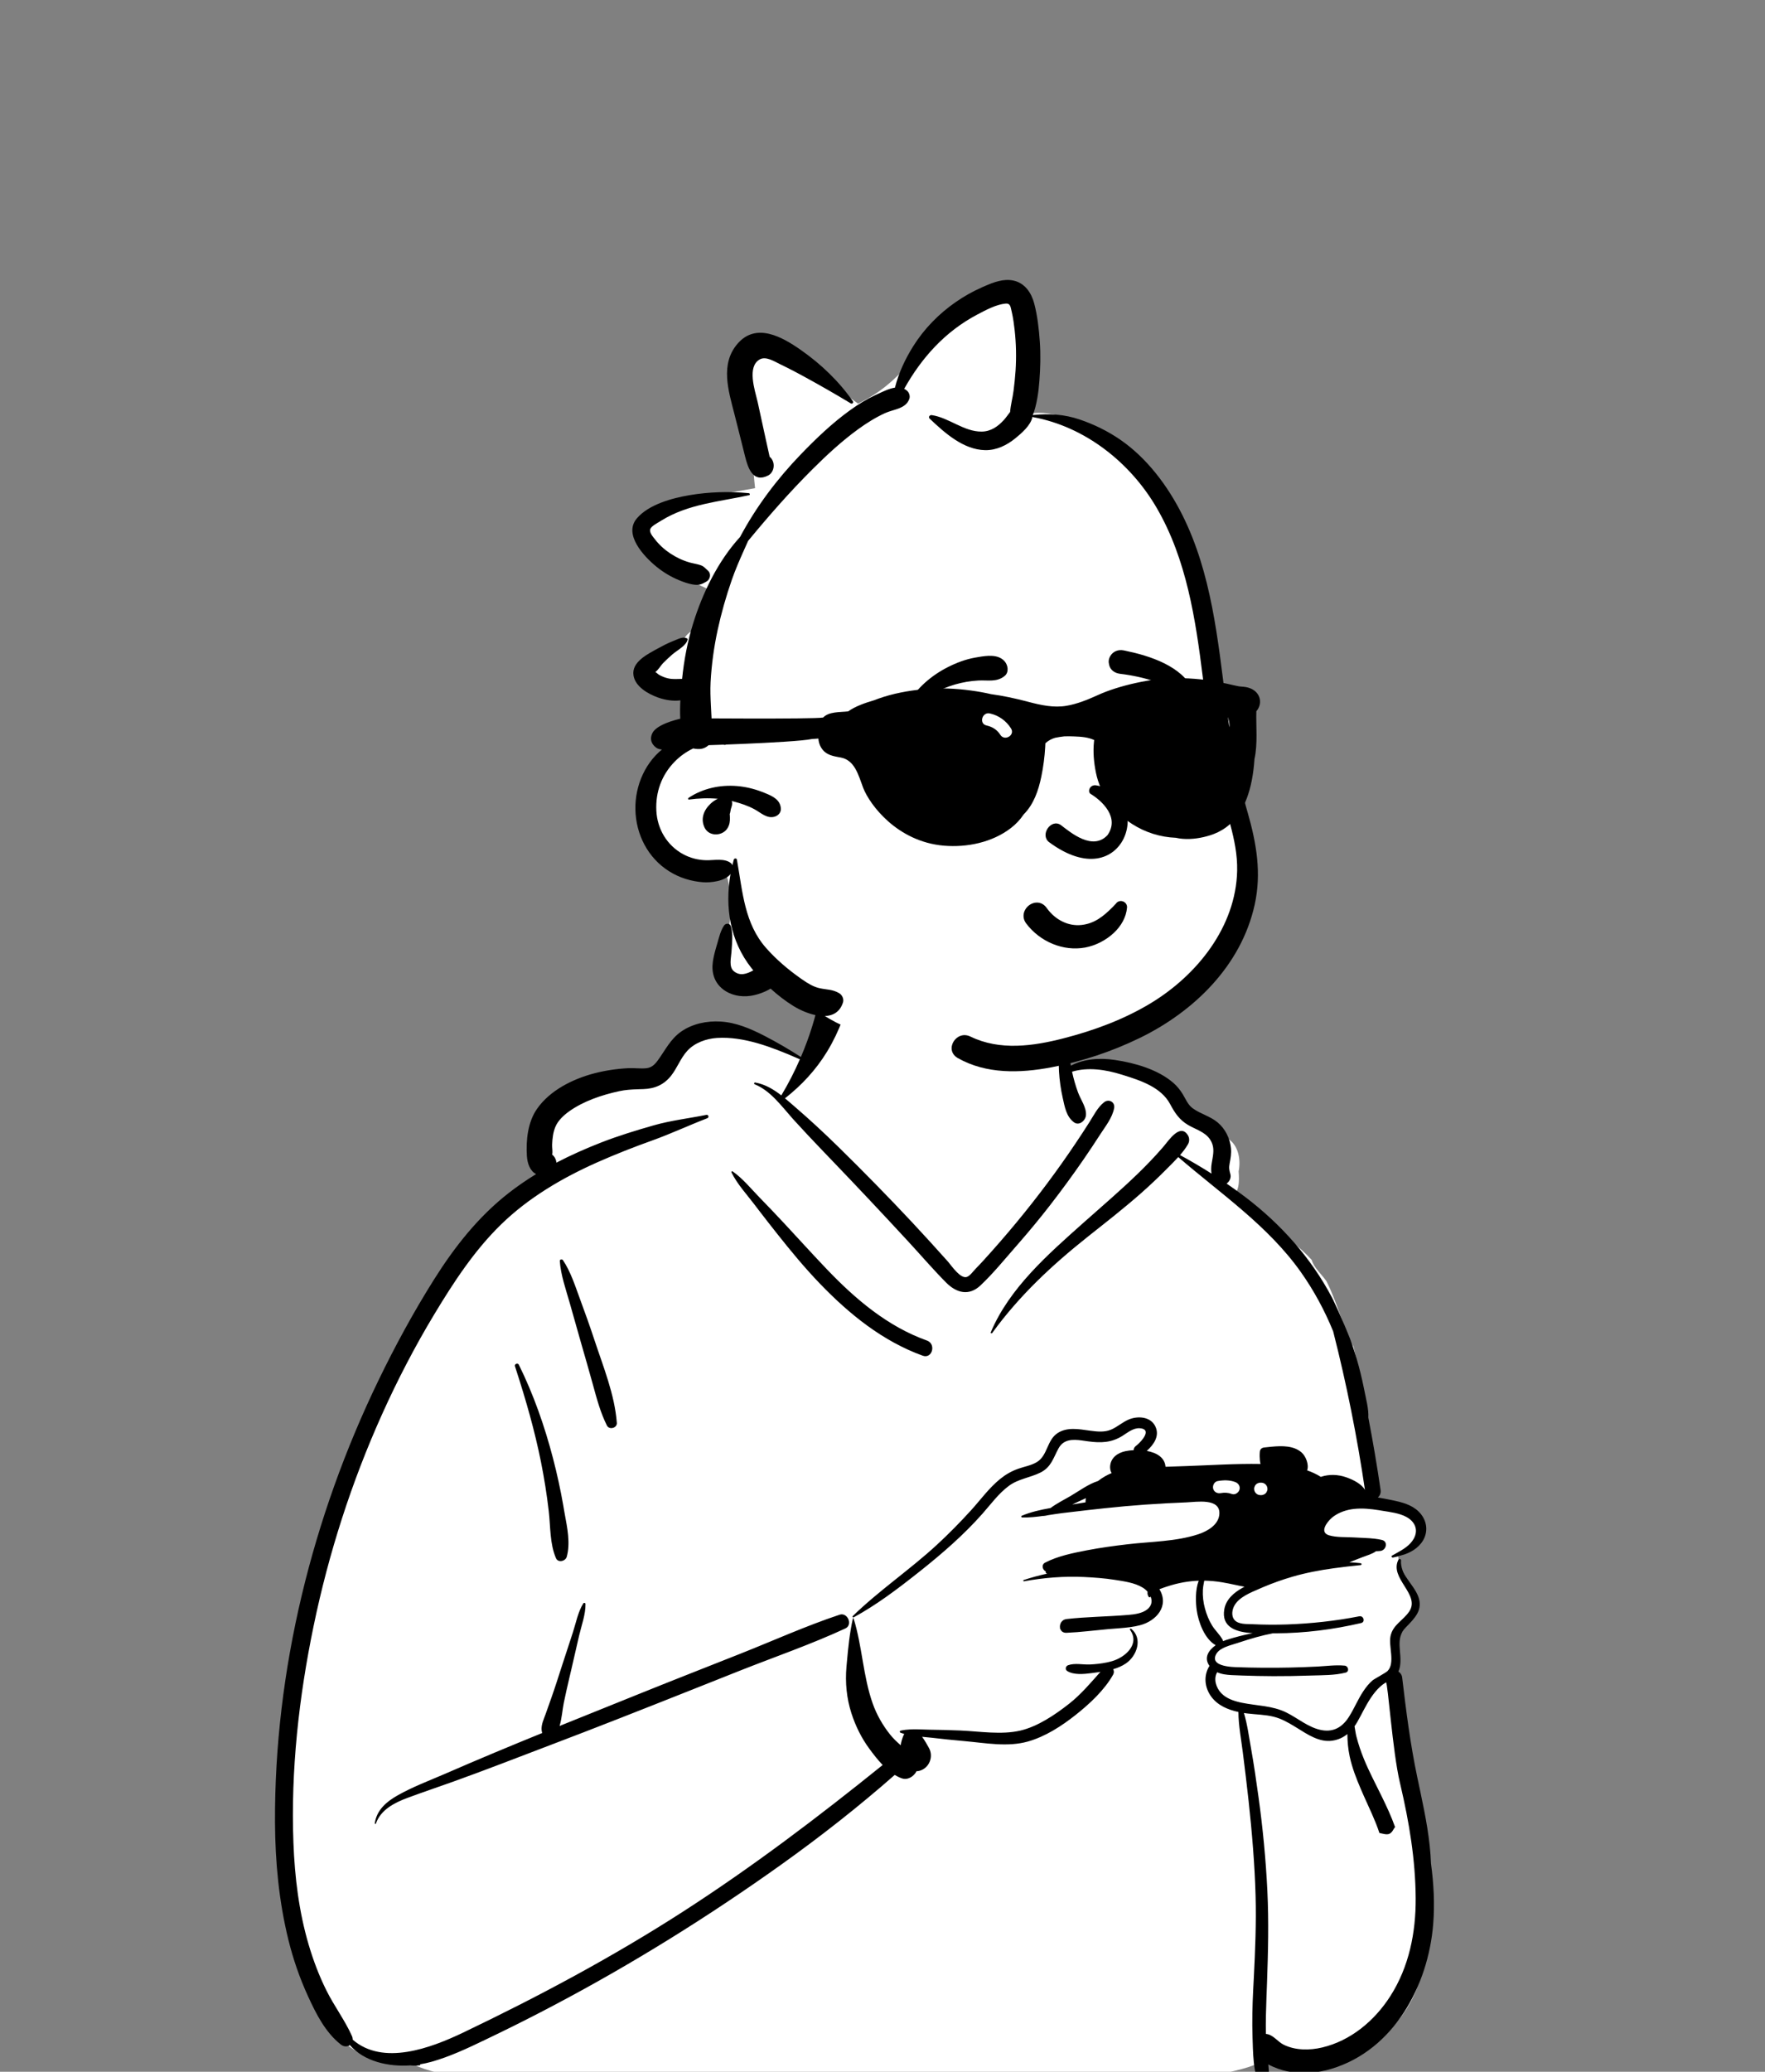 <svg width="104" height="122" viewBox="0 0 104 122" fill="none" xmlns="http://www.w3.org/2000/svg">
<rect x="0" y="0" width="104" height="122" fill="#808080" stroke="none"/>
<path fill-rule="evenodd" clip-rule="evenodd" d="M83.415 94.375C83.415 93.634 82.389 92.319 82.388 91.647C83.25 91.493 83.97 90.325 83.779 89.593C83.443 89.336 82.561 88.829 82.196 88.593C79.974 88.66 80.819 85.568 80.567 83.996C80.314 82.457 80.126 80.849 79.755 79.302C79.097 78.065 78.788 76.677 78.159 75.446C77.878 75.038 77.424 74.664 77.288 74.189C75.912 72.686 74.017 71.784 72.458 70.511C73.063 70.317 73.023 69.5 72.984 68.976C73.124 68.292 72.974 67.434 72.35 67.049C72.139 66.362 71.218 66.122 70.68 66.559C70.326 64.973 68.942 64.01 67.491 63.422C67.493 63.417 67.494 63.413 67.495 63.408C66.033 62.827 64.28 62.538 62.821 62.864C63.591 54.278 57.017 53.963 53.681 54.684C51.975 55.053 49.414 56.203 48.833 57.8C48.504 58.702 47.562 61.61 47.428 62.538C44.88 61.083 41.927 59.166 39.717 62.093C39.275 62.604 38.785 62.983 38.123 63.158C36.056 63.695 33.312 63.713 32.137 65.821C31.435 67.127 32.067 67.987 31.878 69.294C22.573 75.831 14.796 99.913 16.542 111.117C16.962 115.127 19.013 122.224 24.075 121.339C26.656 124.164 69.989 124.164 74.457 121.339C78.135 122.301 81.872 120.812 83.415 117.288C85.374 112.455 83.298 107.237 82.93 102.28C82.707 101.028 82.374 100.035 82.196 98.754C82.122 98.22 82.378 97.331 82.196 96.839C82.282 96.519 83.415 95.116 83.415 94.375Z" fill="white"/>
<path fill-rule="evenodd" clip-rule="evenodd" d="M62.932 60.089C63.034 60.528 62.941 61.022 62.958 61.472C62.974 61.902 63.025 62.329 63.1 62.753C63.885 62.34 64.814 62.286 65.709 62.419C66.867 62.592 68.208 62.973 69.115 63.747C69.339 63.938 69.525 64.164 69.68 64.414C69.867 64.713 69.986 65.052 70.282 65.266C70.74 65.598 71.307 65.727 71.747 66.095C72.195 66.47 72.474 67.03 72.532 67.609C72.564 67.917 72.513 68.205 72.455 68.505C72.402 68.776 72.428 68.886 72.499 69.147C72.555 69.351 72.448 69.583 72.275 69.695C72.647 69.951 73.015 70.215 73.376 70.489C75.479 72.087 77.258 74.078 78.492 76.42L78.521 76.478L78.556 76.548C78.856 77.166 79.643 78.972 79.74 79.378C79.81 79.59 79.878 79.803 79.941 80.017C80.107 80.584 80.248 81.159 80.364 81.738L80.396 81.896C80.49 82.383 80.653 82.959 80.627 83.478C80.9 84.893 81.142 86.315 81.349 87.743C81.376 87.93 81.301 88.082 81.186 88.182C81.462 88.227 81.736 88.281 82.008 88.336L82.166 88.37L82.245 88.387C82.81 88.514 83.368 88.7 83.738 89.175C84.137 89.689 84.145 90.35 83.745 90.867C83.404 91.307 82.907 91.515 82.388 91.647C82.285 91.673 82.182 91.697 82.078 91.718C82.009 91.732 81.963 91.637 82.029 91.601L82.139 91.54L82.289 91.457C82.681 91.242 83.087 90.998 83.303 90.609C83.597 90.08 83.365 89.591 82.86 89.323C82.438 89.098 81.915 89.04 81.447 88.963L81.253 88.931C80.763 88.853 80.263 88.802 79.768 88.858C79.335 88.908 78.896 89.055 78.546 89.32L78.514 89.346L78.48 89.374C78.174 89.639 77.733 90.237 78.311 90.409C78.753 90.54 79.292 90.507 79.757 90.533L79.817 90.536C80.206 90.563 80.613 90.563 81.006 90.61C81.147 90.626 81.287 90.649 81.423 90.681C81.814 90.773 81.679 91.294 81.335 91.33C81.251 91.34 81.165 91.344 81.079 91.346C80.853 91.515 80.542 91.592 80.276 91.698C80.021 91.798 79.766 91.898 79.509 91.996C79.73 92.006 79.952 92.025 80.172 92.052C80.244 92.06 80.245 92.156 80.172 92.164C79.641 92.218 79.11 92.276 78.581 92.35C77.762 92.464 76.948 92.616 76.152 92.848C75.571 93.018 74.997 93.22 74.439 93.457L74.271 93.529L74.201 93.56C73.696 93.779 73.042 94.035 72.751 94.518C72.599 94.77 72.532 95.159 72.747 95.4C72.976 95.66 73.456 95.63 73.777 95.643L73.802 95.644C74.482 95.677 75.162 95.681 75.842 95.658C77.267 95.607 78.694 95.452 80.094 95.178C80.352 95.127 80.463 95.515 80.203 95.575C78.552 95.959 76.883 96.17 75.189 96.18L75.003 96.18C74.343 96.306 73.696 96.494 73.055 96.707L72.926 96.749C72.547 96.878 71.9 97.005 71.676 97.381C71.528 97.631 71.58 97.803 71.727 97.919C71.985 98.123 72.534 98.162 72.802 98.172C73.873 98.212 74.945 98.219 76.017 98.196C76.552 98.184 77.088 98.165 77.624 98.138C78.147 98.11 78.707 98.033 79.228 98.083C79.453 98.105 79.528 98.434 79.284 98.496C78.641 98.659 77.919 98.645 77.254 98.666L77.178 98.668C76.464 98.694 75.749 98.705 75.035 98.703C74.422 98.701 73.809 98.688 73.197 98.666L72.655 98.644L72.559 98.64C72.271 98.624 71.976 98.591 71.721 98.472C71.484 98.868 71.661 99.398 71.966 99.711C72.256 100.01 72.674 100.156 73.075 100.248C73.113 100.256 73.15 100.264 73.188 100.272C74.069 100.451 74.966 100.436 75.79 100.84C76.483 101.181 77.117 101.749 77.894 101.884C78.588 102.005 79.092 101.699 79.462 101.133C79.482 101.102 79.502 101.07 79.521 101.039C79.812 100.57 80.022 100.054 80.329 99.594C80.485 99.36 80.662 99.134 80.878 98.951C80.975 98.868 81.654 98.507 81.761 98.399C82.218 97.93 81.813 96.944 81.932 96.356C82.071 95.671 82.672 95.431 83.033 94.9C83.719 93.891 81.838 92.946 82.401 91.842C82.408 91.829 82.417 91.819 82.429 91.812C82.478 91.785 82.557 91.819 82.553 91.883C82.49 92.706 83.274 93.272 83.557 93.984C83.879 94.795 83.365 95.286 82.839 95.827C82.165 96.522 82.639 97.301 82.489 98.138C82.47 98.248 82.438 98.344 82.397 98.431C82.513 98.502 82.601 98.621 82.621 98.786C82.852 100.746 83.1 102.7 83.506 104.632L83.593 105.043L83.709 105.591C83.998 106.961 84.268 108.337 84.319 109.738C84.48 110.92 84.544 112.112 84.449 113.302C84.159 116.924 82.135 120.714 78.457 121.825C77.606 122.083 76.703 122.15 75.83 121.969C75.531 121.908 75.112 121.772 74.735 121.567C74.757 121.809 74.775 122.05 74.783 122.291C74.907 122.429 74.963 122.638 74.892 122.816C74.592 122.717 74.32 122.561 74.074 122.347L74.034 122.311C73.888 121.77 73.846 121.178 73.824 120.608L73.819 120.446C73.813 120.289 73.81 120.134 73.804 119.983C73.773 119.042 73.795 118.1 73.843 117.16L73.879 116.468C73.961 114.855 74.027 113.245 73.983 111.627C73.931 109.766 73.772 107.912 73.573 106.06C73.469 105.105 73.352 104.151 73.232 103.198C73.136 102.43 72.975 101.604 72.972 100.813C72.356 100.681 71.751 100.428 71.372 99.911C70.97 99.362 70.91 98.661 71.267 98.098C70.922 97.626 71.205 97.181 71.632 96.88C70.976 96.513 70.611 95.511 70.514 94.814C70.448 94.336 70.427 93.621 70.631 93.083C70.338 93.093 70.045 93.124 69.752 93.174C69.413 93.234 69.081 93.32 68.753 93.429L68.587 93.484C68.504 93.512 68.409 93.545 68.316 93.583C68.908 94.563 68.147 95.452 67.171 95.705C66.986 95.754 66.796 95.788 66.605 95.815C66.174 95.875 65.733 95.893 65.305 95.933C64.487 96.007 63.664 96.115 62.843 96.15C62.663 96.158 62.546 96.074 62.491 95.956C62.49 95.954 62.489 95.954 62.489 95.952C62.469 95.921 62.456 95.888 62.452 95.853C62.455 95.856 62.458 95.857 62.461 95.859C62.422 95.639 62.554 95.372 62.843 95.34C64.028 95.206 65.231 95.2 66.42 95.102L66.496 95.096C66.869 95.063 67.309 95.004 67.604 94.768C67.879 94.548 67.904 94.262 67.794 94.004C67.792 94.01 67.79 94.017 67.789 94.024C67.781 94.075 67.711 94.073 67.688 94.037C67.619 93.933 67.602 93.831 67.619 93.732C67.537 93.636 67.437 93.552 67.329 93.487C66.85 93.196 66.22 93.116 65.675 93.03C65.079 92.936 64.479 92.893 63.877 92.864C62.694 92.808 61.506 92.905 60.342 93.117C60.293 93.125 60.273 93.058 60.321 93.042C60.775 92.892 61.239 92.766 61.709 92.666C61.698 92.664 61.687 92.662 61.676 92.659C61.635 92.649 61.605 92.599 61.619 92.558C61.621 92.552 61.623 92.546 61.626 92.54C61.427 92.449 61.343 92.141 61.585 92.016C62.338 91.627 63.223 91.451 64.05 91.291C64.843 91.138 65.645 91.031 66.448 90.936C67.806 90.776 69.286 90.78 70.593 90.351L70.646 90.333C71.178 90.15 71.813 89.778 71.85 89.15C71.905 88.2 70.495 88.447 69.907 88.47C68.298 88.531 66.692 88.643 65.091 88.815C64.764 88.85 64.437 88.886 64.11 88.923C63.609 88.978 63.108 89.037 62.608 89.099C62.328 89.134 62.043 89.18 61.755 89.224C61.666 89.246 61.578 89.261 61.49 89.27C61.483 89.27 61.478 89.269 61.473 89.266C61.055 89.325 60.635 89.369 60.227 89.357C60.18 89.356 60.151 89.282 60.2 89.26C60.727 89.037 61.314 88.905 61.903 88.802C62.267 88.53 62.707 88.312 63.069 88.101C63.565 87.812 64.134 87.386 64.697 87.213C64.95 87.013 65.238 86.853 65.502 86.744C65.427 86.626 65.399 86.462 65.413 86.323C65.463 85.828 65.859 85.551 66.317 85.454C66.459 85.425 66.623 85.403 66.798 85.395C66.801 85.302 66.843 85.212 66.934 85.144L66.961 85.123L66.98 85.108C67.288 84.858 67.898 84.156 67.163 84.104C66.773 84.077 66.444 84.363 66.133 84.556C65.489 84.958 64.865 84.978 64.129 84.878L63.798 84.831L63.743 84.823C63.211 84.753 62.671 84.744 62.374 85.287C62.056 85.867 61.944 86.397 61.301 86.716C60.687 87.021 60.005 87.082 59.441 87.501C58.837 87.95 58.383 88.58 57.888 89.139C56.798 90.37 55.55 91.457 54.265 92.479L54.036 92.66C52.852 93.596 51.63 94.517 50.305 95.238C50.296 95.243 50.287 95.245 50.279 95.245C50.243 95.241 50.216 95.195 50.248 95.164C51.797 93.659 53.608 92.439 55.198 90.975C55.903 90.326 56.574 89.642 57.219 88.934C57.783 88.312 58.283 87.613 58.94 87.084C59.26 86.826 59.605 86.629 59.991 86.492C60.352 86.363 60.757 86.299 61.089 86.101C61.74 85.714 61.677 84.799 62.328 84.383C62.886 84.026 63.566 84.156 64.184 84.241L64.258 84.251C64.659 84.304 65.074 84.349 65.457 84.19C65.836 84.034 66.141 83.741 66.522 83.585C67.054 83.366 67.808 83.418 68.081 84.004C68.342 84.562 67.986 85.068 67.571 85.439C68.137 85.541 68.634 85.815 68.677 86.374C69.092 86.36 69.507 86.345 69.922 86.331C71.37 86.28 72.825 86.183 74.273 86.209C74.24 86.061 74.225 85.909 74.223 85.755C74.222 85.669 74.226 85.582 74.233 85.495C74.243 85.344 74.342 85.254 74.489 85.238L74.816 85.203L74.925 85.192C75.538 85.134 76.224 85.122 76.691 85.528C76.942 85.746 77.144 86.25 77.021 86.586C77.307 86.684 77.579 86.81 77.827 86.968C78.318 86.803 78.835 86.822 79.329 86.994L79.388 87.015C79.739 87.144 80.237 87.388 80.428 87.737C79.965 84.594 79.34 81.478 78.555 78.399C78.054 77.17 77.42 75.995 76.652 74.91C74.718 72.177 71.931 70.298 69.428 68.137C69.207 68.38 68.969 68.612 68.747 68.835L68.653 68.929C68.199 69.388 67.727 69.828 67.244 70.255C66.234 71.148 65.171 71.972 64.116 72.81C61.989 74.498 60.066 76.29 58.465 78.494C58.437 78.534 58.357 78.511 58.379 78.458C59.477 75.848 61.752 73.864 63.819 72.023C64.906 71.055 66.018 70.11 67.063 69.096C67.55 68.623 68.022 68.134 68.467 67.622L68.578 67.493C68.869 67.152 69.551 66.112 70.001 66.862C70.096 67.02 70.092 67.221 70.001 67.378C69.874 67.601 69.711 67.814 69.533 68.019C70.165 68.363 70.784 68.726 71.389 69.11C71.354 68.925 71.363 68.72 71.395 68.516L71.406 68.451L71.45 68.197C71.513 67.822 71.545 67.475 71.308 67.109C71.011 66.653 70.452 66.51 70.006 66.246C69.492 65.942 69.224 65.536 68.949 65.019C68.422 64.031 67.232 63.634 66.21 63.316L66.081 63.276C65.136 62.983 64.114 62.827 63.169 63.108C63.258 63.521 63.374 63.928 63.519 64.324C63.673 64.746 64.025 65.215 63.989 65.671C63.964 65.986 63.586 66.323 63.272 66.082C62.828 65.741 62.739 65.185 62.62 64.656C62.505 64.144 62.431 63.62 62.4 63.097C62.37 62.592 62.394 62.088 62.456 61.587L62.503 61.218L62.515 61.133C62.567 60.761 62.644 60.37 62.853 60.079C62.873 60.051 62.923 60.05 62.932 60.089ZM50.039 57.997C50.046 58.027 50.05 58.056 50.055 58.086C50.085 58.211 50.097 58.332 50.093 58.453C50.095 58.496 50.092 58.54 50.083 58.584C50.067 58.726 50.033 58.873 49.986 59.032C49.888 59.373 49.774 59.709 49.648 60.041C49.398 60.696 49.103 61.321 48.738 61.92C48.079 63.002 47.242 63.9 46.254 64.677C46.442 64.832 46.625 64.993 46.809 65.151C47.696 65.914 48.559 66.713 49.395 67.532C50.88 68.988 52.335 70.471 53.756 71.989C54.456 72.737 55.144 73.496 55.828 74.26L55.851 74.285L55.875 74.314C56.118 74.608 56.603 75.309 56.966 75.196C57.149 75.139 57.341 74.866 57.466 74.736L57.696 74.496C57.772 74.416 57.848 74.336 57.922 74.254C59.259 72.789 60.523 71.269 61.71 69.679C62.29 68.903 62.85 68.113 63.389 67.309C63.667 66.896 63.939 66.479 64.206 66.058C64.464 65.652 64.672 65.215 65.053 64.911C65.332 64.688 65.718 64.893 65.648 65.258C65.537 65.833 65.139 66.319 64.826 66.805C64.511 67.294 64.189 67.777 63.86 68.256C63.226 69.177 62.565 70.079 61.88 70.963C61.29 71.724 60.675 72.466 60.043 73.192L59.87 73.39C59.19 74.165 58.523 74.988 57.772 75.696C57.099 76.329 56.365 76.145 55.752 75.529C54.977 74.75 54.258 73.908 53.512 73.102C52.022 71.489 50.516 69.888 48.995 68.305L48.495 67.784C47.912 67.175 47.331 66.562 46.766 65.939L46.693 65.857C46.048 65.132 45.392 64.222 44.475 63.853C44.409 63.827 44.433 63.733 44.505 63.746C45.092 63.854 45.582 64.15 46.038 64.504C46.447 63.825 46.813 63.11 47.132 62.379L46.927 62.29C45.464 61.657 43.815 61.02 42.244 61.122C41.611 61.163 40.935 61.403 40.498 61.879C40.102 62.309 39.904 62.89 39.541 63.349C39.125 63.874 38.582 64.111 37.916 64.132L37.592 64.142C37.22 64.154 36.863 64.174 36.485 64.256C35.461 64.478 34.382 64.838 33.523 65.453C33.212 65.676 32.89 65.983 32.74 66.321C32.59 66.656 32.547 67.048 32.533 67.409C32.526 67.586 32.579 67.818 32.535 67.987C32.54 67.968 32.542 67.978 32.543 67.998C32.68 68.106 32.773 68.286 32.783 68.466C33.639 68.019 34.525 67.628 35.428 67.276C36.434 66.883 37.471 66.569 38.508 66.271C39.523 65.98 40.585 65.859 41.62 65.651C41.751 65.625 41.797 65.803 41.674 65.85C40.587 66.268 39.535 66.763 38.438 67.156C37.342 67.549 36.255 67.975 35.19 68.447C33.133 69.362 31.146 70.525 29.526 72.103C27.943 73.644 26.722 75.517 25.587 77.399C24.444 79.295 23.423 81.26 22.514 83.278C20.714 87.272 19.365 91.47 18.477 95.758C17.612 99.931 17.129 104.254 17.29 108.519C17.366 110.545 17.614 112.572 18.189 114.521C18.464 115.452 18.808 116.361 19.243 117.229C19.701 118.145 20.319 118.96 20.737 119.891C20.772 119.968 20.785 120.041 20.783 120.11C22.568 121.657 25.362 120.614 27.294 119.691C31.74 117.564 36.103 115.237 40.25 112.566C44.344 109.93 48.222 106.989 52.01 103.935C51.717 103.633 51.459 103.294 51.232 102.987C50.763 102.354 50.41 101.636 50.168 100.886C49.884 100.009 49.796 99.07 49.877 98.153L49.9 97.894C49.977 97.028 50.066 96.15 50.256 95.304C50.258 95.293 50.266 95.289 50.275 95.289C50.284 95.289 50.293 95.294 50.297 95.304C50.809 96.943 50.85 98.704 51.425 100.321C51.656 100.972 52.015 101.6 52.446 102.139C52.632 102.373 52.849 102.575 53.072 102.773C53.087 102.672 53.107 102.572 53.137 102.474L53.161 102.397C53.191 102.303 53.227 102.198 53.279 102.105C53.206 102.084 53.136 102.061 53.066 102.036C53.011 102.016 52.999 101.927 53.066 101.912C53.249 101.87 53.436 101.849 53.628 101.84C53.658 101.835 53.687 101.834 53.716 101.836C54.074 101.825 54.439 101.851 54.784 101.856C55.382 101.865 55.978 101.876 56.575 101.903C57.717 101.952 59.007 102.171 60.131 101.906C61.153 101.664 62.16 100.982 62.979 100.341C63.695 99.781 64.247 99.115 64.841 98.451C64.799 98.458 64.756 98.464 64.714 98.47L64.331 98.522C63.847 98.587 63.273 98.638 62.89 98.405C62.743 98.317 62.785 98.115 62.934 98.06C63.326 97.916 63.812 98.035 64.23 98.015C64.558 97.999 64.889 97.965 65.212 97.897C65.318 97.875 65.424 97.849 65.528 97.819C66.293 97.599 67.192 96.822 66.585 95.974C66.562 95.942 66.587 95.912 66.618 95.907C66.632 95.904 66.647 95.907 66.659 95.917C67.351 96.49 66.991 97.518 66.336 97.958C66.111 98.11 65.857 98.217 65.593 98.294C65.643 98.387 65.653 98.501 65.592 98.609C65.079 99.523 64.212 100.326 63.399 100.972C62.564 101.635 61.601 102.26 60.565 102.553C59.37 102.89 58.056 102.637 56.843 102.529C56.185 102.472 55.53 102.403 54.874 102.327C54.698 102.307 54.516 102.291 54.331 102.274C54.505 102.503 54.643 102.767 54.733 102.925C55.028 103.44 54.756 104.117 54.185 104.275C54.126 104.292 54.064 104.301 54.004 104.302C53.85 104.611 53.484 104.838 53.145 104.722C52.998 104.672 52.856 104.603 52.719 104.52C50.589 106.392 48.346 108.149 46.039 109.796C41.761 112.849 37.277 115.638 32.627 118.09C31.58 118.642 30.524 119.179 29.46 119.696L28.544 120.138C27.53 120.626 26.493 121.111 25.416 121.414C25.206 121.473 24.986 121.521 24.761 121.558C24.758 121.578 24.757 121.597 24.759 121.615C24.556 121.642 24.379 121.647 24.229 121.628L24.194 121.623C22.874 121.715 21.462 121.393 20.613 120.429C20.472 120.528 20.265 120.539 20.083 120.396C19.168 119.677 18.622 118.583 18.143 117.538C17.657 116.478 17.276 115.373 16.996 114.242C16.438 111.982 16.216 109.65 16.204 107.325C16.162 98.367 18.405 89.329 22.3 81.286C23.288 79.246 24.377 77.245 25.586 75.327C26.792 73.415 28.192 71.638 29.985 70.243C30.501 69.842 31.037 69.475 31.59 69.138C31.219 68.953 31.072 68.485 31.046 68.069C30.988 67.145 31.098 66.081 31.639 65.302C32.397 64.208 33.755 63.534 35.014 63.206C35.671 63.035 36.351 62.935 37.029 62.901C37.378 62.884 37.742 62.941 38.087 62.904C38.392 62.87 38.58 62.689 38.755 62.45C39.204 61.837 39.496 61.194 40.14 60.744C40.801 60.283 41.657 60.107 42.453 60.155C43.38 60.211 44.226 60.576 45.042 60.996C45.779 61.375 46.495 61.795 47.192 62.242C47.319 61.943 47.44 61.641 47.552 61.338C47.769 60.751 47.958 60.145 48.111 59.538C48.267 58.922 48.244 58.109 48.713 57.647C49.121 57.244 49.907 57.402 50.039 57.997ZM81.668 99.07L81.664 99.07C80.715 99.633 80.261 101.039 79.814 101.654C79.851 101.86 79.876 102.07 79.927 102.265C80.042 102.713 80.193 103.157 80.368 103.584C80.676 104.337 81.061 105.055 81.417 105.786C81.704 106.374 81.985 106.972 82.203 107.591C82.179 107.615 82.158 107.643 82.139 107.678C81.902 108.122 81.717 108.034 81.279 107.937L81.279 107.937C81.029 107.171 80.668 106.452 80.344 105.717L80.266 105.538L80.188 105.359C79.917 104.73 79.67 104.095 79.526 103.421C79.434 102.992 79.397 102.55 79.391 102.112C79.154 102.307 78.87 102.447 78.511 102.501C77.743 102.617 77.047 102.136 76.422 101.75L76.281 101.664C75.889 101.425 75.501 101.205 75.049 101.092C74.536 100.964 74.006 100.964 73.486 100.899C73.423 100.891 73.36 100.883 73.297 100.873C73.5 101.546 73.594 102.277 73.715 102.951C73.884 103.896 74.021 104.849 74.153 105.8C74.409 107.643 74.588 109.5 74.678 111.358C74.766 113.157 74.722 114.95 74.657 116.749L74.624 117.626C74.598 118.34 74.577 119.055 74.59 119.769C74.624 119.772 74.659 119.778 74.694 119.786C75.055 119.87 75.301 120.238 75.631 120.402C76.326 120.748 77.167 120.744 77.907 120.569C79.592 120.17 80.993 118.994 81.915 117.557C83.023 115.833 83.43 113.804 83.417 111.775C83.401 109.491 83.032 107.307 82.517 105.102L82.484 104.961C82.051 103.124 81.779 99.087 81.668 99.07ZM34.498 94.461C34.507 95.075 34.257 95.733 34.12 96.329C33.972 96.973 33.825 97.616 33.676 98.259L33.541 98.835C33.429 99.315 33.319 99.795 33.22 100.278C33.139 100.675 33.105 101.198 32.972 101.636C34.556 100.995 36.143 100.36 37.727 99.721C39.679 98.934 41.64 98.168 43.596 97.393C45.546 96.622 47.484 95.745 49.472 95.085C49.946 94.928 50.266 95.683 49.813 95.893C47.793 96.83 45.656 97.564 43.587 98.384L40.594 99.573C37.851 100.662 35.105 101.746 32.346 102.792C30.466 103.505 28.594 104.238 26.703 104.915C25.801 105.238 24.891 105.543 23.994 105.877C23.242 106.157 22.429 106.573 22.151 107.381C22.136 107.423 22.079 107.405 22.085 107.362C22.198 106.58 22.778 106.091 23.433 105.721C24.301 105.229 25.256 104.871 26.172 104.476L26.297 104.422C28.17 103.605 30.057 102.821 31.951 102.05C31.932 102.004 31.921 101.955 31.92 101.904L31.914 101.905C31.88 101.555 32.041 101.243 32.156 100.917L32.487 99.983C32.708 99.36 32.906 98.73 33.109 98.103C33.323 97.446 33.538 96.791 33.753 96.135C33.935 95.579 34.057 94.917 34.368 94.421C34.406 94.361 34.51 94.395 34.498 94.461ZM70.961 93.08L70.937 93.199C70.909 93.338 70.884 93.479 70.877 93.62C70.859 93.989 70.901 94.358 70.999 94.714C71.095 95.067 71.23 95.408 71.421 95.72C71.602 96.014 71.865 96.245 72.033 96.546C72.05 96.578 72.061 96.61 72.066 96.641C72.13 96.615 72.193 96.591 72.254 96.572C72.765 96.41 73.287 96.274 73.816 96.172L73.732 96.167L73.678 96.162C72.794 96.088 71.96 95.798 72.14 94.766C72.242 94.182 72.7 93.79 73.191 93.513L73.252 93.479C73.279 93.464 73.306 93.45 73.333 93.437C72.889 93.362 72.566 93.269 72.022 93.178C71.668 93.118 71.314 93.085 70.961 93.08ZM30.57 80.36C31.439 82.117 32.093 83.986 32.587 85.881C32.825 86.796 33.027 87.721 33.19 88.653L33.243 88.964L33.273 89.133C33.425 89.963 33.618 90.863 33.395 91.673C33.322 91.938 32.883 92.043 32.76 91.757C32.389 90.892 32.441 89.898 32.333 88.973C32.22 88.002 32.066 87.036 31.874 86.078C31.505 84.237 30.986 82.438 30.408 80.654L30.344 80.455C30.295 80.323 30.509 80.236 30.57 80.36ZM63.985 88.221C63.726 88.343 63.467 88.455 63.238 88.566C63.221 88.576 63.203 88.584 63.184 88.593C63.443 88.549 63.703 88.508 63.963 88.469C63.961 88.385 63.969 88.302 63.985 88.221ZM74.123 87.341C74.084 87.354 74.05 87.374 74.02 87.402L74.005 87.417C73.969 87.45 73.944 87.489 73.93 87.534C73.907 87.578 73.896 87.625 73.898 87.676L73.911 87.773C73.928 87.835 73.96 87.889 74.005 87.935L74.079 87.992C74.129 88.021 74.183 88.037 74.24 88.041L74.264 88.042L74.338 88.042C74.381 88.041 74.421 88.03 74.458 88.01C74.497 87.998 74.531 87.978 74.561 87.949L74.576 87.935C74.612 87.901 74.637 87.862 74.651 87.817C74.671 87.779 74.682 87.74 74.683 87.697L74.683 87.676L74.67 87.578C74.655 87.524 74.629 87.476 74.592 87.434L74.576 87.417L74.502 87.359C74.452 87.33 74.398 87.314 74.341 87.31L74.317 87.309H74.264C74.214 87.308 74.167 87.318 74.123 87.341ZM71.741 87.217C71.546 87.253 71.436 87.489 71.485 87.668C71.54 87.866 71.728 87.954 71.917 87.927L71.936 87.924C72.157 87.883 72.374 87.898 72.585 87.976C72.77 88.045 72.986 87.9 73.035 87.72C73.091 87.516 72.966 87.338 72.779 87.27C72.445 87.146 72.087 87.153 71.741 87.217ZM33.17 74.207C33.613 74.856 33.89 75.72 34.163 76.462L34.19 76.536C34.48 77.316 34.76 78.102 35.021 78.892C35.541 80.469 36.22 82.12 36.346 83.787C36.369 84.094 35.898 84.218 35.762 83.945C35.37 83.161 35.159 82.344 34.927 81.504C34.706 80.703 34.476 79.904 34.245 79.106C34.015 78.308 33.792 77.507 33.565 76.708C33.344 75.93 33.037 75.066 32.986 74.257C32.98 74.152 33.119 74.132 33.17 74.207ZM43.168 68.979C43.76 69.389 44.244 69.99 44.744 70.504C45.252 71.025 45.753 71.55 46.249 72.083C47.078 72.972 47.892 73.876 48.733 74.754C50.409 76.505 52.305 78.116 54.617 78.939C55.177 79.138 54.932 80.036 54.371 79.833C52.005 78.975 50.046 77.389 48.317 75.594C47.422 74.665 46.6 73.671 45.8 72.661C45.425 72.188 45.053 71.713 44.686 71.234L44.467 70.946C44.005 70.337 43.441 69.731 43.104 69.043C43.085 69.005 43.126 68.95 43.168 68.979Z" fill="black"/>
<path fill-rule="evenodd" clip-rule="evenodd" d="M73.86 50.075C72.314 43.06 72.012 35.356 67.93 29.232C66.146 26.734 63.279 23.478 59.931 24.504C60.069 23.025 60.199 21.546 60.319 20.065C60.389 19.219 60.705 18.09 59.989 17.439C58.806 16.484 56.848 17.946 55.934 18.763C53.954 20.66 53.172 22.502 50.563 23.769C49.517 23.024 48.498 22.242 47.437 21.516C46.355 20.777 44.808 19.577 43.686 20.941C42.735 22.098 43.343 23.921 43.72 25.193C43.913 25.844 44.104 26.554 44.372 27.224C44.395 27.732 44.434 28.24 44.492 28.747C42.56 29.09 40.571 29.38 38.725 30.055C37.718 30.601 37.806 31.84 38.521 32.581C39.59 33.617 40.942 34.427 42.419 34.97C42.151 35.898 41.508 36.686 40.7 37.2C40.429 37.372 40.277 37.624 40.222 37.893C39.807 38.099 39.364 38.248 38.895 38.344C38.318 38.464 37.984 39.146 38.133 39.688C38.552 41.006 40.031 40.253 40.992 40.16C41.021 41.08 41.036 42.039 41.454 42.892C39.221 43.478 37.286 45.615 37.803 48.023C38.272 50.325 40.756 51.029 42.722 51.552C42.871 51.64 42.87 51.726 42.918 51.943C43.242 53.436 42.969 55.078 42.458 56.494C42.318 56.88 42.523 57.364 42.833 57.595C44.434 58.615 44.965 55.509 46.79 57.486C46.654 57.466 46.315 57.296 46.333 57.542C48.701 61.7 55.693 61.955 59.977 62.057C60.492 62.307 61.084 62.166 61.672 62.006C62.233 61.975 62.793 61.933 63.352 61.876C64.373 61.692 66.168 61.91 66.232 60.472C68.869 59.432 71.135 57.635 72.681 55.254C73.827 53.673 74.28 52.001 73.86 50.075Z" fill="white"/>
<path fill-rule="evenodd" clip-rule="evenodd" d="M57.873 16.914L58.027 16.847C58.558 16.617 59.137 16.396 59.718 16.522C60.387 16.667 60.774 17.242 60.939 17.87C61.131 18.596 61.217 19.368 61.269 20.116C61.324 20.889 61.303 21.662 61.244 22.434C61.196 23.08 61.095 23.829 60.855 24.455C60.865 24.446 60.877 24.439 60.892 24.438C61.838 24.341 62.71 24.397 63.614 24.702C64.456 24.986 65.272 25.385 66.004 25.888C67.587 26.976 68.811 28.618 69.664 30.318C71.397 33.772 71.762 37.679 72.248 41.456L72.263 41.571C72.524 43.59 72.871 45.58 73.428 47.539L73.524 47.873C74.035 49.665 74.34 51.409 73.932 53.265C73.144 56.853 70.367 59.561 67.153 61.125C65.513 61.923 63.738 62.512 61.945 62.852C60.106 63.2 58.116 63.258 56.439 62.307C55.608 61.835 56.34 60.63 57.18 61.039C58.913 61.883 60.878 61.605 62.678 61.141C64.468 60.679 66.224 60.033 67.81 59.073C70.532 57.425 72.822 54.581 72.897 51.278C72.939 49.42 72.145 47.645 71.763 45.851C71.425 44.27 71.216 42.665 71.018 41.061L70.872 39.87C70.447 36.452 69.914 32.934 68.16 29.914C66.612 27.248 63.944 25.128 60.875 24.564C60.856 24.561 60.844 24.552 60.837 24.541C60.743 25.047 60.186 25.518 59.829 25.809C59.324 26.222 58.712 26.521 58.046 26.508C56.762 26.482 55.659 25.486 54.779 24.652C54.68 24.558 54.787 24.427 54.9 24.444C55.922 24.597 56.797 25.427 57.844 25.415C58.383 25.409 58.796 25.119 59.148 24.735C59.279 24.591 59.395 24.418 59.52 24.258C59.551 23.839 59.669 23.428 59.722 23.011C59.772 22.622 59.814 22.227 59.84 21.834C59.891 21.034 59.875 20.228 59.786 19.43C59.748 19.088 59.7 18.743 59.625 18.406L59.59 18.254C59.544 18.045 59.514 17.855 59.261 17.877C58.701 17.924 58.074 18.266 57.583 18.524C55.682 19.526 54.3 21.075 53.279 22.895C53.343 22.927 53.405 22.969 53.462 23.024C53.577 23.134 53.636 23.329 53.583 23.483C53.38 24.079 52.655 24.096 52.146 24.329C51.591 24.584 51.069 24.91 50.575 25.268C49.603 25.972 48.71 26.799 47.861 27.645C46.524 28.978 45.282 30.396 44.082 31.851L43.827 32.421C43.572 32.991 43.323 33.563 43.117 34.157C42.781 35.123 42.5 36.11 42.284 37.11C42.067 38.116 41.925 39.145 41.871 40.173C41.823 41.09 41.945 42.006 41.94 42.918C42.021 43.071 42.05 43.243 42.012 43.418C42.269 43.49 42.517 43.601 42.751 43.754C42.807 43.791 42.771 43.88 42.704 43.864C42.408 43.791 42.112 43.775 41.822 43.803C41.669 43.993 41.42 44.114 41.178 44.108L41.075 44.106C40.999 44.104 40.925 44.092 40.852 44.072C40.444 44.26 40.069 44.53 39.752 44.854C38.988 45.631 38.619 46.65 38.674 47.739C38.727 48.812 39.299 49.781 40.246 50.297C40.668 50.526 41.137 50.648 41.617 50.656C42.079 50.665 42.685 50.524 43.065 50.825C43.108 50.859 43.136 50.904 43.153 50.954C43.179 50.842 43.207 50.731 43.238 50.62C43.262 50.535 43.403 50.525 43.42 50.62L43.442 50.743C43.76 52.536 43.872 54.383 45.136 55.818C45.726 56.489 46.439 57.095 47.169 57.609L47.29 57.693C47.602 57.909 47.94 58.118 48.312 58.196C48.726 58.283 49.068 58.259 49.448 58.486C49.627 58.593 49.737 58.83 49.671 59.034C49.249 60.349 47.586 59.758 46.748 59.239C46.281 58.95 45.828 58.6 45.406 58.216C45.039 58.44 44.602 58.584 44.227 58.641C43.648 58.727 43.034 58.607 42.573 58.233C42.085 57.838 41.918 57.263 42.001 56.652C42.042 56.348 42.121 56.052 42.206 55.758L42.276 55.517C42.379 55.167 42.459 54.806 42.665 54.5C42.769 54.346 43.017 54.361 43.07 54.553C43.193 54.994 43.14 55.492 43.108 55.951L43.101 56.056C43.08 56.401 42.933 56.931 43.236 57.187C43.6 57.495 43.999 57.354 44.388 57.142C44.348 57.094 44.309 57.045 44.27 56.997C43.014 55.4 42.702 53.411 43.046 51.468C42.722 51.894 41.877 51.986 41.429 51.953C40.724 51.901 40.032 51.687 39.432 51.31C38.176 50.522 37.47 49.14 37.44 47.669C37.41 46.241 38.049 44.797 39.227 43.966C39.538 43.746 39.884 43.576 40.245 43.463C40.069 42.766 40.051 41.995 40.089 41.241C39.668 41.299 39.212 41.224 38.831 41.094L38.772 41.074C38.185 40.864 37.439 40.441 37.329 39.781C37.194 38.97 38.195 38.503 38.776 38.179C39.047 38.028 39.325 37.886 39.614 37.769L39.7 37.734C39.949 37.639 40.242 37.46 40.495 37.602C40.513 37.612 40.517 37.632 40.515 37.651C40.465 38.003 39.888 38.303 39.631 38.525C39.434 38.695 39.244 38.873 39.061 39.059C38.943 39.18 38.765 39.484 38.613 39.57C38.683 39.607 38.768 39.698 38.827 39.733C38.993 39.83 39.168 39.9 39.355 39.944C39.634 40.011 39.913 39.982 40.192 39.976C40.305 38.865 40.511 37.779 40.842 36.712C41.397 34.922 42.307 33.037 43.606 31.622C44.558 29.837 45.787 28.207 47.192 26.75C48.092 25.816 49.044 24.909 50.099 24.149C50.567 23.812 51.059 23.509 51.581 23.265L51.755 23.185C52.045 23.051 52.397 22.877 52.734 22.827C52.951 21.963 53.339 21.138 53.809 20.389C54.457 19.358 55.309 18.488 56.307 17.793C56.799 17.45 57.324 17.155 57.873 16.914ZM40.567 46.988C41.404 46.425 42.431 46.205 43.431 46.288C43.927 46.33 44.418 46.446 44.883 46.624L45.075 46.7C45.519 46.878 45.995 47.097 46.011 47.635C46.018 47.847 45.861 48.016 45.671 48.082C45.209 48.242 44.834 47.858 44.453 47.653C44.067 47.446 43.658 47.309 43.236 47.199C43.195 47.188 43.155 47.179 43.114 47.169C43.136 47.213 43.149 47.262 43.145 47.314C43.134 47.44 43.098 47.533 43.062 47.651C43.051 47.687 43.025 47.905 42.998 47.932C43.007 48.006 43.008 48.076 43.01 48.151C43.017 48.371 42.99 48.558 42.877 48.753C42.596 49.24 41.795 49.285 41.526 48.753C41.258 48.222 41.467 47.702 41.876 47.32C41.987 47.216 42.135 47.11 42.296 47.037C41.73 46.985 41.158 47.009 40.593 47.084C40.538 47.091 40.529 47.013 40.567 46.988ZM40.617 29.161C41.765 28.966 42.964 28.927 44.123 29.042C44.186 29.049 44.21 29.145 44.139 29.16C42.377 29.547 40.55 29.678 38.979 30.648L38.906 30.693C38.755 30.789 38.396 30.97 38.322 31.141C38.233 31.342 38.472 31.601 38.583 31.747C38.833 32.073 39.143 32.358 39.486 32.585C39.847 32.825 40.236 33.01 40.654 33.127C40.853 33.182 41.059 33.21 41.256 33.273C41.479 33.345 41.551 33.46 41.721 33.61C41.916 33.782 41.85 34.113 41.64 34.236L41.581 34.271C41.304 34.429 41.15 34.476 40.799 34.414C40.524 34.365 40.262 34.269 40.005 34.163C39.532 33.966 39.1 33.709 38.703 33.389L38.643 33.34C37.932 32.753 36.728 31.467 37.521 30.531C38.221 29.705 39.597 29.335 40.617 29.161ZM43.445 20.256C44.546 18.958 46.101 19.844 47.204 20.62C48.393 21.456 49.425 22.442 50.259 23.634C50.312 23.709 50.21 23.802 50.136 23.757C49.211 23.199 48.276 22.665 47.328 22.148C46.938 21.936 46.548 21.729 46.149 21.535L45.936 21.432C45.603 21.268 45.125 20.968 44.77 21.163C44.005 21.585 44.477 22.968 44.635 23.637L44.65 23.701L45.13 25.904L45.35 26.896C45.428 26.959 45.492 27.044 45.538 27.153C45.663 27.448 45.561 27.846 45.261 28C44.374 28.456 44.074 27.565 43.907 26.896C43.772 26.352 43.635 25.808 43.498 25.264L43.27 24.366C42.922 23.006 42.428 21.453 43.445 20.256Z" fill="black"/>
<path fill-rule="evenodd" clip-rule="evenodd" d="M62.033 55.585C61.417 55.334 60.868 54.915 60.467 54.38C60.327 54.194 60.291 53.998 60.32 53.818C60.353 53.616 60.473 53.433 60.636 53.31C60.799 53.187 61.004 53.126 61.201 53.157C61.373 53.184 61.544 53.278 61.679 53.473L61.708 53.512C61.946 53.835 62.257 54.1 62.612 54.271C62.953 54.436 63.335 54.512 63.73 54.468C64.483 54.383 65.002 53.975 65.554 53.422C65.622 53.352 65.691 53.28 65.759 53.207C65.803 53.141 65.863 53.098 65.93 53.076C66.004 53.051 66.088 53.052 66.165 53.079C66.239 53.105 66.306 53.154 66.35 53.22C66.392 53.282 66.416 53.358 66.409 53.447C66.358 54.02 66.059 54.532 65.633 54.933C65.16 55.379 64.534 55.688 63.944 55.796C63.294 55.916 62.632 55.83 62.033 55.585ZM64.251 46.742C64.942 47.162 65.995 48.143 65.252 49.185C64.376 50.104 63.116 49.05 62.495 48.574C61.919 48.204 61.272 49.154 61.806 49.585C66.294 52.91 68.115 46.852 64.6 46.248C64.213 46.181 64.07 46.612 64.251 46.742ZM56.208 42.875C56.284 41.927 57.728 41.711 57.872 42.65C58.001 43.491 57.849 44.263 57.471 45.02C57.109 45.743 56.2 45.406 56.131 44.747C56.039 43.865 56.16 43.465 56.208 42.875ZM67.2 42.455C67.401 42.192 67.692 42.011 68.04 42.113C69.128 42.431 68.807 43.977 68.425 44.729C68.218 45.137 67.546 45.241 67.243 44.881C66.749 44.295 66.512 43.123 67.141 42.546C67.157 42.516 67.177 42.486 67.2 42.455ZM57.455 38.725L57.627 38.695C58.159 38.603 58.82 38.514 59.196 38.942C59.396 39.169 59.464 39.59 59.196 39.807C58.724 40.189 58.203 40.041 57.638 40.074C57.172 40.1 56.724 40.178 56.276 40.306C55.291 40.587 54.489 41.101 53.648 41.665C53.538 41.739 53.426 41.598 53.478 41.495C53.964 40.544 54.904 39.763 55.846 39.287C56.349 39.032 56.899 38.822 57.455 38.725ZM66.208 38.299L66.339 38.326C67.771 38.625 69.631 39.223 70.309 40.63C70.335 40.829 70.307 40.871 70.285 40.899L70.278 40.909C70.26 40.932 70.245 40.965 70.159 40.992C70.135 40.987 70.111 40.98 70.086 40.974C69.775 40.893 69.53 40.78 69.292 40.664L69.034 40.537C68.734 40.39 68.432 40.248 68.112 40.144C67.429 39.921 66.726 39.764 66.013 39.68C65.858 39.662 65.709 39.61 65.591 39.52C65.48 39.435 65.395 39.318 65.356 39.161C65.306 38.959 65.32 38.806 65.428 38.623C65.51 38.486 65.627 38.391 65.761 38.337C65.898 38.281 66.053 38.268 66.208 38.299Z" fill="black"/>
<path fill-rule="evenodd" clip-rule="evenodd" d="M69.285 39.931C71.434 39.931 72.66 40.393 73.11 40.429L73.123 40.43C73.31 40.442 73.478 40.458 73.654 40.526C74.301 40.775 74.406 41.454 74.028 41.882C74.002 42.767 74.118 43.801 73.919 44.689C73.672 48.432 71.913 49.064 70.913 49.294C70.41 49.41 69.815 49.456 69.282 49.334C68.372 49.3 67.472 49.015 66.703 48.519C65.63 47.827 64.834 46.764 64.576 45.502C64.454 44.901 64.396 44.275 64.463 43.664L64.473 43.579C64.124 43.413 63.721 43.381 63.304 43.366C63.105 43.359 62.91 43.353 62.719 43.361C62.533 43.382 62.349 43.41 62.165 43.448C61.963 43.508 61.773 43.609 61.597 43.768L61.586 43.999C61.553 44.579 61.476 45.16 61.359 45.728C61.186 46.567 60.907 47.368 60.315 47.963C60.114 48.263 59.866 48.531 59.564 48.762C58.469 49.606 56.982 49.915 55.616 49.799C52.844 49.562 51.242 47.361 50.873 46.42L50.851 46.363C50.584 45.663 50.372 44.756 49.529 44.606L49.35 44.573C48.965 44.501 48.61 44.401 48.385 44.025C48.286 43.861 48.235 43.678 48.222 43.491C48.091 43.501 47.96 43.511 47.829 43.52C46.784 43.741 40.52 43.929 40.02 43.929C40.02 43.929 39.059 44.333 38.653 44.02C38.371 43.802 38.279 43.511 38.434 43.182C38.667 42.687 39.745 42.389 40.224 42.294C40.224 42.294 47.947 42.358 48.503 42.253C48.847 41.898 49.462 41.947 49.977 41.891C50.402 41.587 50.997 41.384 51.468 41.248C51.564 41.211 51.658 41.176 51.751 41.143C52.613 40.836 53.509 40.673 54.419 40.586C55.357 40.497 56.298 40.537 57.231 40.665C57.624 40.718 58.013 40.787 58.4 40.877C59.092 40.969 59.78 41.119 60.473 41.297L60.611 41.334C61.341 41.525 62.09 41.69 62.845 41.561C63.46 41.456 64.051 41.219 64.618 40.963L64.691 40.93C65.938 40.361 67.883 39.931 69.285 39.931ZM58.325 42.012C57.865 41.911 57.669 42.62 58.13 42.721C58.457 42.793 58.733 42.958 58.92 43.237L58.94 43.268C59.191 43.667 59.826 43.298 59.573 42.896C59.289 42.444 58.847 42.127 58.325 42.012ZM71.79 41.572C71.628 41.458 71.383 41.543 71.289 41.704C71.186 41.882 71.253 42.08 71.405 42.196L71.421 42.208C71.56 42.306 71.695 42.482 71.713 42.662L71.714 42.685C71.732 43.157 72.465 43.159 72.447 42.685C72.429 42.221 72.16 41.833 71.79 41.572Z" fill="black"/>
</svg>
